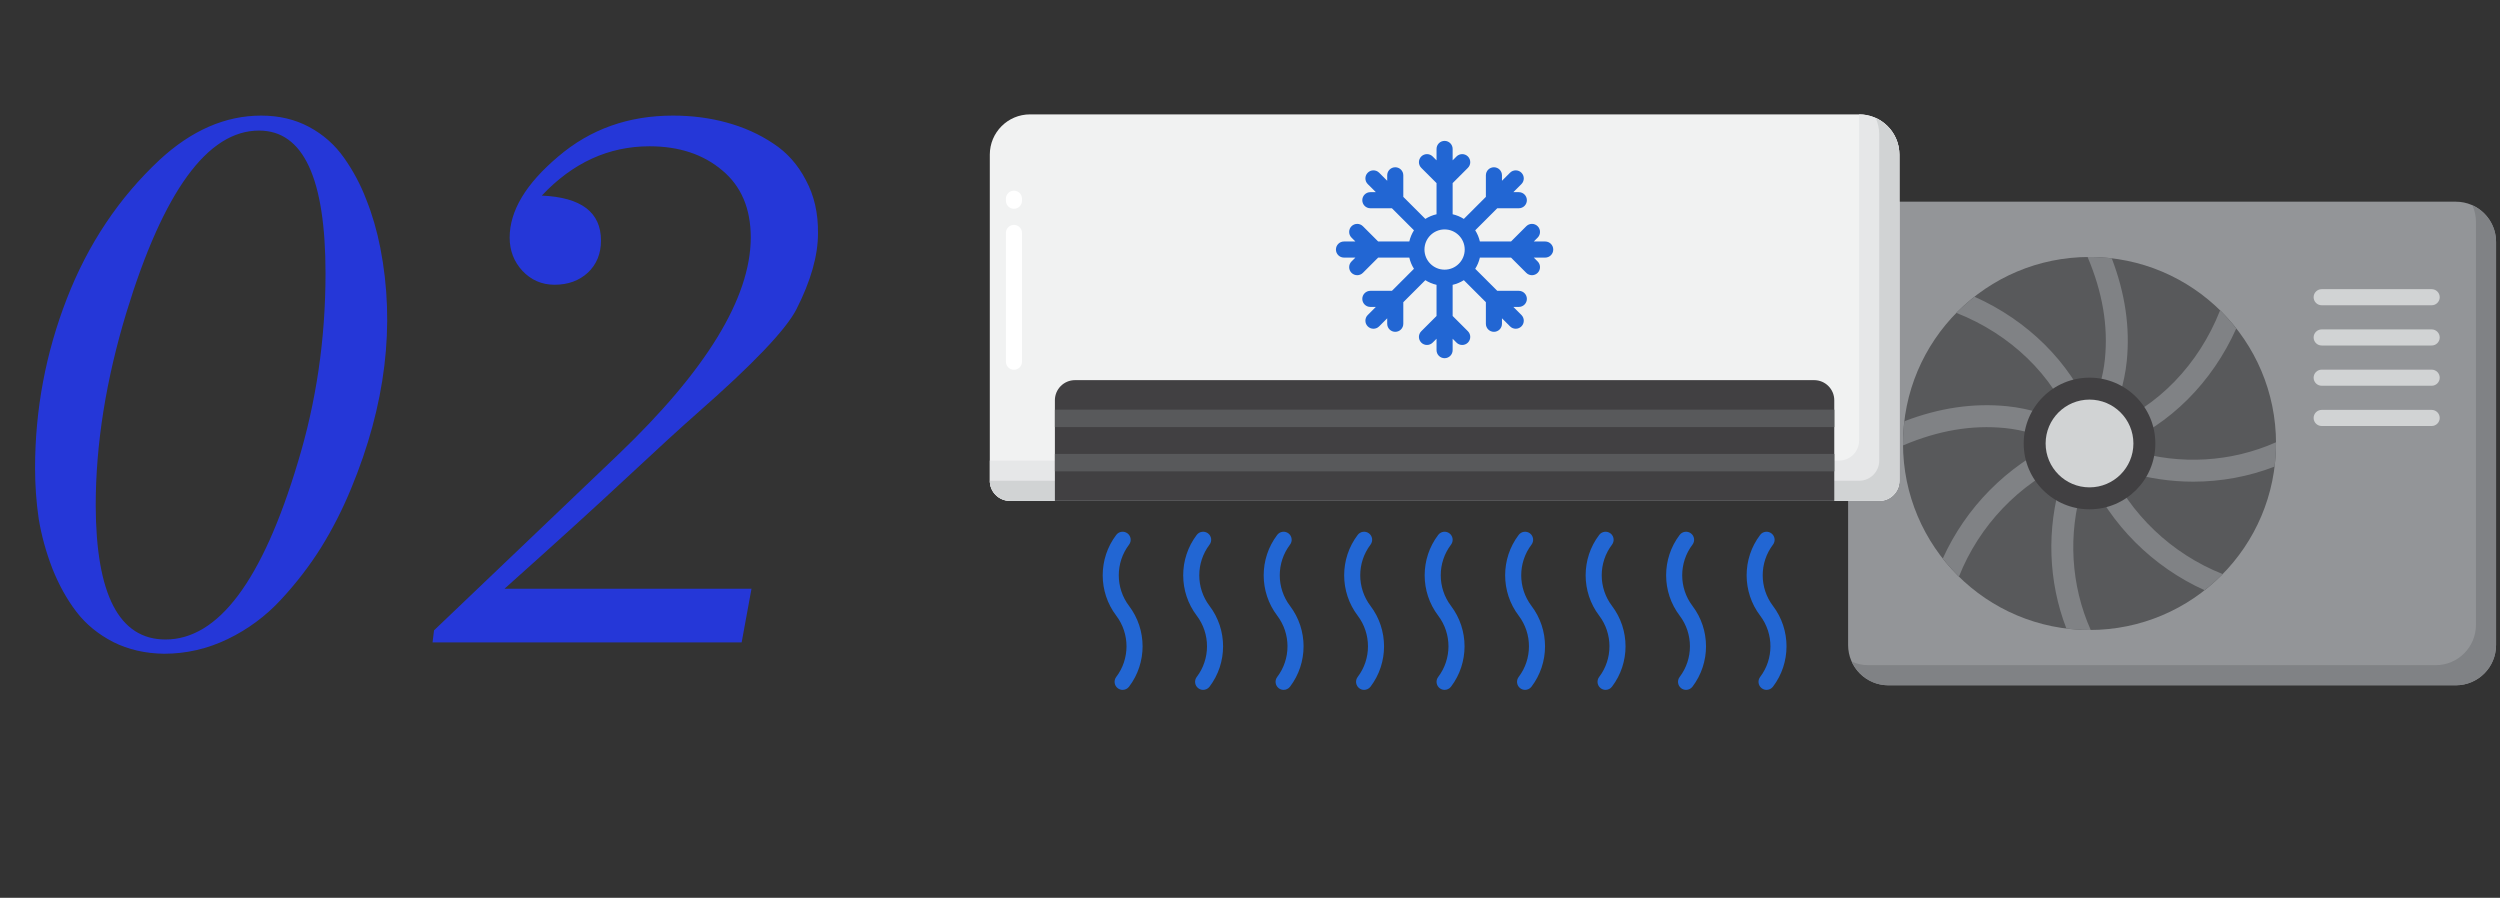 <?xml version="1.0" encoding="UTF-8"?> <svg xmlns="http://www.w3.org/2000/svg" width="323" height="116" viewBox="0 0 323 116" fill="none"><rect x="0" y="0" width="323" height="116" fill="#333333" stroke="none"/><path d="M21.382 82.622C28.211 82.622 33.907 75.007 38.469 59.777C40.861 51.941 42.057 43.791 42.057 35.326C42.057 23.022 39.193 16.87 33.466 16.87C26.826 16.87 21.115 24.706 16.332 40.377C13.688 49.093 12.367 57.401 12.367 65.299C12.398 76.848 15.403 82.622 21.382 82.622ZM21.194 84.463C18.771 84.432 16.584 83.928 14.633 82.953C12.682 81.946 11.092 80.64 9.865 79.035C8.638 77.43 7.599 75.558 6.75 73.418C5.932 71.278 5.35 69.154 5.003 67.046C4.689 64.906 4.531 62.719 4.531 60.485C4.531 52.932 5.9 45.632 8.638 38.583C11.376 31.534 15.372 25.555 20.627 20.646C24.75 16.839 29.123 14.935 33.749 14.935C36.047 14.935 38.108 15.423 39.933 16.398C41.758 17.374 43.268 18.711 44.464 20.41C45.66 22.11 46.62 23.919 47.343 25.839C48.099 27.727 48.697 29.788 49.137 32.022C51.088 41.997 49.829 52.366 45.361 63.128C44.26 65.803 42.969 68.336 41.49 70.728C40.011 73.088 38.281 75.338 36.298 77.477C34.316 79.617 32.019 81.317 29.407 82.575C26.795 83.834 24.057 84.463 21.194 84.463ZM83.925 18.9C78.638 18.9 73.997 21.024 70 25.272C75.098 25.492 77.647 27.428 77.647 31.078C77.647 32.777 77.081 34.162 75.948 35.232C74.815 36.27 73.383 36.789 71.652 36.789C70.016 36.789 68.631 36.191 67.499 34.996C66.397 33.8 65.847 32.368 65.847 30.7C65.847 27.239 67.939 23.746 72.124 20.222C76.247 16.697 81.187 14.935 86.946 14.935C89.4 14.935 91.713 15.234 93.884 15.832C96.087 16.43 98.085 17.326 99.879 18.522C101.673 19.687 103.089 21.276 104.127 23.29C105.197 25.272 105.716 27.554 105.685 30.134C105.685 33.029 104.757 36.302 102.9 39.952C101.547 42.595 97.283 47.064 90.108 53.357C88.031 55.182 84.869 58.077 80.621 62.042C76.845 65.567 71.7 70.24 65.186 76.061H97.094L95.82 83H55.887L56.076 81.442L79.865 58.738C91.257 47.85 96.968 38.504 97 30.7C97 26.956 95.772 24.061 93.318 22.015C90.864 19.938 87.732 18.9 83.925 18.9Z" fill="#2537D8"></path><path d="M317.292 88.538H243.975C241.103 88.538 238.775 86.21 238.775 83.338V31.257C238.775 28.386 241.103 26.058 243.975 26.058H317.292C320.163 26.058 322.491 28.386 322.491 31.257V83.338C322.491 86.21 320.163 88.538 317.292 88.538Z" fill="#939598"></path><path d="M319.429 26.521C319.724 27.174 319.892 27.895 319.892 28.658V80.739C319.892 83.611 317.564 85.939 314.692 85.939H241.375C240.613 85.939 239.891 85.771 239.238 85.476C240.054 87.281 241.866 88.539 243.975 88.539H317.292C320.163 88.539 322.491 86.211 322.491 83.339V31.257C322.491 29.148 321.233 27.336 319.429 26.521Z" fill="#808285"></path><path d="M269.965 81.396C283.274 81.396 294.063 70.607 294.063 57.298C294.063 43.989 283.274 33.201 269.965 33.201C256.656 33.201 245.867 43.989 245.867 57.298C245.867 70.607 256.656 81.396 269.965 81.396Z" fill="#58595B"></path><path d="M274.651 60.921C277.504 61.799 280.447 62.232 283.372 62.232C286.968 62.232 290.534 61.573 293.872 60.286C293.993 59.306 294.063 58.311 294.063 57.298C294.063 57.246 294.059 57.194 294.058 57.141C288.316 59.703 281.689 60.111 275.521 58.222C274.944 58.008 274.368 57.776 273.795 57.538C280.317 54.883 285.806 49.43 288.926 42.436C288.279 41.612 287.583 40.83 286.836 40.098C284.075 47.12 278.756 52.583 272.398 55.047C273.516 52.403 274.478 49.65 274.777 46.666C275.214 42.3 274.576 37.922 272.839 33.376C271.896 33.264 270.938 33.2 269.965 33.2C269.881 33.2 269.798 33.206 269.715 33.206C271.649 37.766 272.385 42.098 271.956 46.383C271.72 48.751 271.002 50.974 270.096 53.202C267.403 46.796 262.003 41.413 255.103 38.336C254.279 38.983 253.498 39.679 252.765 40.426C259.787 43.187 265.25 48.506 267.714 54.864C265.07 53.746 262.317 52.784 259.333 52.485C254.967 52.048 250.589 52.687 246.044 54.424C245.932 55.367 245.867 56.325 245.867 57.298C245.867 57.381 245.873 57.464 245.873 57.548C250.433 55.614 254.764 54.878 259.051 55.306C261.415 55.543 263.636 56.258 265.86 57.163C259.286 60.195 253.988 65.564 251.006 72.163C251.652 72.986 252.349 73.767 253.095 74.499C255.71 67.904 260.83 62.53 267.279 59.631C266.962 60.381 266.652 61.139 266.368 61.911C266.359 61.935 266.351 61.959 266.343 61.984C264.386 68.344 264.64 75.152 266.976 81.204C267.956 81.326 268.952 81.396 269.965 81.396C270.018 81.396 270.07 81.392 270.122 81.392C267.561 75.65 267.153 69.023 269.041 62.855C269.252 62.285 269.481 61.717 269.716 61.152C272.727 67.842 278.148 73.237 284.831 76.257C285.654 75.611 286.435 74.915 287.167 74.169C280.572 71.554 275.198 66.433 272.299 59.984C273.048 60.302 273.806 60.611 274.579 60.896C274.602 60.905 274.626 60.913 274.651 60.921Z" fill="#808285"></path><path d="M269.966 65.803C274.663 65.803 278.471 61.995 278.471 57.298C278.471 52.601 274.663 48.793 269.966 48.793C265.269 48.793 261.461 52.601 261.461 57.298C261.461 61.995 265.269 65.803 269.966 65.803Z" fill="#414042"></path><path d="M269.965 62.968C273.097 62.968 275.636 60.43 275.636 57.298C275.636 54.167 273.097 51.628 269.965 51.628C266.834 51.628 264.295 54.167 264.295 57.298C264.295 60.43 266.834 62.968 269.965 62.968Z" fill="#D1D3D4"></path><path d="M314.172 39.44H299.96C299.386 39.44 298.92 38.974 298.92 38.4C298.92 37.826 299.386 37.36 299.96 37.36H314.172C314.746 37.36 315.212 37.826 315.212 38.4C315.212 38.974 314.746 39.44 314.172 39.44Z" fill="#D1D3D4"></path><path d="M314.172 44.639H299.96C299.386 44.639 298.92 44.174 298.92 43.599C298.92 43.026 299.386 42.56 299.96 42.56H314.172C314.746 42.56 315.212 43.026 315.212 43.599C315.212 44.174 314.746 44.639 314.172 44.639Z" fill="#D1D3D4"></path><path d="M314.172 49.839H299.96C299.386 49.839 298.92 49.373 298.92 48.799C298.92 48.225 299.386 47.759 299.96 47.759H314.172C314.746 47.759 315.212 48.225 315.212 48.799C315.212 49.373 314.746 49.839 314.172 49.839Z" fill="#D1D3D4"></path><path d="M314.172 55.039H299.96C299.386 55.039 298.92 54.573 298.92 53.999C298.92 53.425 299.386 52.959 299.96 52.959H314.172C314.746 52.959 315.212 53.425 315.212 53.999C315.212 54.573 314.746 55.039 314.172 55.039Z" fill="#D1D3D4"></path><path d="M242.797 64.713H130.483C129.047 64.713 127.883 63.549 127.883 62.114V19.976C127.883 17.105 130.211 14.777 133.083 14.777H240.197C243.069 14.777 245.397 17.105 245.397 19.976V62.114C245.397 63.549 244.233 64.713 242.797 64.713Z" fill="#F1F2F2"></path><path d="M199.64 31.201H198.165L198.665 30.701C199.071 30.295 199.071 29.637 198.665 29.23C198.26 28.824 197.6 28.824 197.195 29.23L195.224 31.201H191.2C191.081 30.68 190.875 30.193 190.598 29.755L193.445 26.907H196.232C196.806 26.907 197.272 26.441 197.272 25.867C197.272 25.293 196.806 24.827 196.232 24.827H195.525L196.568 23.784C196.974 23.378 196.974 22.72 196.568 22.314C196.163 21.908 195.503 21.908 195.098 22.314L194.055 23.357V22.65C194.055 22.076 193.589 21.61 193.015 21.61C192.441 21.61 191.975 22.076 191.975 22.65V25.437L189.127 28.284C188.689 28.007 188.202 27.801 187.681 27.682V23.658L189.652 21.687C190.058 21.281 190.058 20.623 189.652 20.217C189.246 19.811 188.587 19.811 188.181 20.217L187.681 20.717V19.242C187.681 18.668 187.215 18.202 186.641 18.202C186.067 18.202 185.601 18.668 185.601 19.242V20.717L185.101 20.217C184.695 19.811 184.036 19.811 183.63 20.217C183.224 20.623 183.224 21.281 183.63 21.687L185.601 23.658V27.682C185.08 27.801 184.593 28.007 184.154 28.284L181.307 25.437V22.65C181.307 22.076 180.841 21.61 180.267 21.61C179.693 21.61 179.227 22.076 179.227 22.65V23.357L178.184 22.314C177.778 21.908 177.119 21.908 176.714 22.314C176.307 22.72 176.307 23.378 176.714 23.784L177.757 24.827H177.049C176.475 24.827 176.009 25.293 176.009 25.867C176.009 26.441 176.475 26.907 177.049 26.907H179.836L182.684 29.755C182.407 30.193 182.201 30.68 182.082 31.201H178.058L176.087 29.23C175.681 28.824 175.022 28.824 174.616 29.23C174.21 29.637 174.21 30.295 174.616 30.701L175.117 31.201H173.642C173.067 31.201 172.602 31.667 172.602 32.241C172.602 32.815 173.067 33.281 173.642 33.281H175.117L174.616 33.781C174.21 34.187 174.21 34.846 174.616 35.252C174.819 35.455 175.085 35.556 175.352 35.556C175.618 35.556 175.884 35.455 176.087 35.252L178.058 33.281H182.082C182.2 33.802 182.407 34.289 182.684 34.728L179.836 37.575H177.049C176.475 37.575 176.009 38.041 176.009 38.615C176.009 39.189 176.475 39.655 177.049 39.655H177.757L176.714 40.698C176.307 41.104 176.307 41.762 176.714 42.168C176.916 42.372 177.183 42.473 177.449 42.473C177.715 42.473 177.981 42.372 178.184 42.168L179.227 41.125V41.833C179.227 42.407 179.693 42.872 180.267 42.872C180.841 42.872 181.307 42.407 181.307 41.833V39.045L184.154 36.198C184.593 36.475 185.08 36.681 185.601 36.8V40.824L183.63 42.795C183.224 43.201 183.224 43.859 183.63 44.265C184.036 44.672 184.695 44.672 185.101 44.265L185.601 43.765V45.24C185.601 45.815 186.067 46.28 186.641 46.28C187.215 46.28 187.681 45.815 187.681 45.24V43.765L188.181 44.265C188.384 44.469 188.65 44.57 188.916 44.57C189.183 44.57 189.449 44.469 189.652 44.265C190.058 43.859 190.058 43.201 189.652 42.795L187.681 40.824V36.8C188.202 36.682 188.689 36.475 189.127 36.198L191.975 39.045V41.833C191.975 42.407 192.441 42.872 193.015 42.872C193.589 42.872 194.055 42.407 194.055 41.833V41.125L195.098 42.168C195.301 42.372 195.567 42.473 195.833 42.473C196.099 42.473 196.365 42.372 196.568 42.168C196.974 41.762 196.974 41.104 196.568 40.698L195.525 39.655H196.232C196.806 39.655 197.272 39.189 197.272 38.615C197.272 38.041 196.806 37.575 196.232 37.575H193.445L190.598 34.728C190.875 34.289 191.081 33.802 191.2 33.281H195.224L197.195 35.252C197.398 35.455 197.664 35.556 197.93 35.556C198.196 35.556 198.463 35.455 198.665 35.252C199.071 34.846 199.071 34.187 198.665 33.781L198.165 33.281H199.64C200.214 33.281 200.68 32.815 200.68 32.241C200.68 31.667 200.214 31.201 199.64 31.201ZM186.641 34.841C185.207 34.841 184.041 33.675 184.041 32.241C184.041 30.808 185.207 29.642 186.641 29.642C188.074 29.642 189.241 30.808 189.241 32.241C189.241 33.675 188.074 34.841 186.641 34.841Z" fill="#2266D3"></path><path d="M131.003 47.774C130.429 47.774 129.963 47.308 129.963 46.734V30.095C129.963 29.521 130.429 29.055 131.003 29.055C131.577 29.055 132.043 29.521 132.043 30.095V46.734C132.043 47.309 131.577 47.774 131.003 47.774ZM131.003 26.975C130.429 26.975 129.963 26.509 129.963 25.935V25.675C129.963 25.101 130.429 24.635 131.003 24.635C131.577 24.635 132.043 25.101 132.043 25.675V25.935C132.043 26.51 131.577 26.975 131.003 26.975Z" fill="white"></path><path d="M240.197 14.776V56.913C240.197 58.349 239.033 59.513 237.597 59.513H127.883V62.113C127.883 63.549 129.047 64.713 130.483 64.713H242.797C244.233 64.713 245.397 63.549 245.397 62.113V19.976C245.397 17.105 243.069 14.776 240.197 14.776Z" fill="#E6E7E8"></path><path d="M242.334 15.239C242.629 15.892 242.797 16.614 242.797 17.377V59.514C242.797 60.949 241.633 62.114 240.197 62.114H127.883C127.883 63.549 129.047 64.713 130.483 64.713H242.797C244.233 64.713 245.397 63.549 245.397 62.114V19.976C245.397 17.867 244.139 16.055 242.334 15.239Z" fill="#D1D3D4"></path><path d="M236.989 64.713H136.291V51.714C136.291 50.279 137.455 49.114 138.891 49.114H234.389C235.825 49.114 236.989 50.279 236.989 51.714V64.713Z" fill="#414042"></path><path d="M236.991 52.927H136.293V55.18H236.991V52.927Z" fill="#58595B"></path><path d="M236.991 58.647H136.293V60.9H236.991V58.647Z" fill="#58595B"></path><path d="M165.842 89.132C165.623 89.132 165.402 89.062 165.214 88.919C164.757 88.572 164.668 87.919 165.016 87.462C166.787 85.131 166.787 81.875 165.017 79.544C162.685 76.472 162.685 72.182 165.017 69.111C165.364 68.654 166.017 68.565 166.474 68.912C166.931 69.26 167.02 69.912 166.673 70.369C164.903 72.7 164.903 75.955 166.673 78.286C169.006 81.359 169.005 85.65 166.671 88.721C166.466 88.99 166.156 89.132 165.842 89.132Z" fill="#2266D3"></path><path d="M155.444 89.132C155.224 89.132 155.004 89.062 154.816 88.919C154.359 88.572 154.269 87.919 154.617 87.462C156.388 85.131 156.389 81.875 154.618 79.544C152.286 76.472 152.286 72.182 154.618 69.111C154.966 68.654 155.618 68.565 156.075 68.912C156.533 69.26 156.622 69.912 156.274 70.369C154.504 72.7 154.504 75.955 156.274 78.286C158.607 81.359 158.606 85.65 156.273 88.721C156.068 88.99 155.757 89.132 155.444 89.132Z" fill="#2266D3"></path><path d="M145.044 89.132C144.824 89.132 144.603 89.062 144.415 88.919C143.958 88.572 143.869 87.919 144.217 87.462C145.988 85.131 145.988 81.875 144.218 79.544C141.886 76.472 141.886 72.182 144.218 69.111C144.565 68.654 145.217 68.565 145.675 68.912C146.132 69.26 146.221 69.912 145.874 70.369C144.104 72.7 144.104 75.955 145.874 78.286C148.207 81.359 148.206 85.65 145.872 88.721C145.668 88.99 145.357 89.132 145.044 89.132Z" fill="#2266D3"></path><path d="M176.241 89.132C176.021 89.132 175.8 89.062 175.613 88.919C175.156 88.572 175.066 87.919 175.414 87.462C177.185 85.131 177.186 81.875 175.415 79.544C173.083 76.472 173.083 72.182 175.415 69.111C175.762 68.654 176.415 68.565 176.872 68.912C177.33 69.26 177.419 69.912 177.071 70.369C175.301 72.7 175.301 75.955 177.071 78.286C179.404 81.359 179.403 85.65 177.07 88.721C176.865 88.99 176.554 89.132 176.241 89.132Z" fill="#2266D3"></path><path d="M186.641 89.132C186.422 89.132 186.201 89.062 186.013 88.919C185.556 88.572 185.467 87.919 185.814 87.462C187.585 85.131 187.586 81.875 185.815 79.544C183.483 76.472 183.483 72.182 185.815 69.111C186.163 68.654 186.815 68.565 187.272 68.912C187.73 69.26 187.819 69.912 187.472 70.369C185.702 72.7 185.702 75.955 187.472 78.286C189.805 81.359 189.804 85.65 187.47 88.721C187.265 88.99 186.955 89.132 186.641 89.132Z" fill="#2266D3"></path><path d="M197.04 89.132C196.82 89.132 196.599 89.062 196.411 88.919C195.954 88.572 195.865 87.919 196.213 87.462C197.984 85.131 197.984 81.875 196.214 79.544C193.882 76.472 193.882 72.182 196.214 69.111C196.561 68.654 197.213 68.565 197.671 68.912C198.128 69.26 198.217 69.912 197.87 70.369C196.1 72.7 196.1 75.955 197.87 78.286C200.203 81.359 200.202 85.65 197.868 88.721C197.664 88.99 197.353 89.132 197.04 89.132Z" fill="#2266D3"></path><path d="M207.44 89.132C207.221 89.132 207 89.062 206.812 88.919C206.355 88.572 206.265 87.919 206.613 87.462C208.384 85.131 208.385 81.875 206.614 79.544C204.282 76.472 204.282 72.182 206.614 69.111C206.962 68.654 207.614 68.565 208.071 68.912C208.529 69.26 208.618 69.912 208.27 70.369C206.5 72.7 206.5 75.955 208.27 78.286C210.604 81.359 210.603 85.65 208.269 88.721C208.064 88.99 207.754 89.132 207.44 89.132Z" fill="#2266D3"></path><path d="M217.838 89.132C217.619 89.132 217.398 89.062 217.21 88.919C216.753 88.572 216.664 87.919 217.012 87.462C218.783 85.131 218.783 81.875 217.013 79.544C214.681 76.472 214.681 72.182 217.013 69.111C217.36 68.654 218.013 68.565 218.47 68.912C218.927 69.26 219.016 69.912 218.669 70.369C216.899 72.7 216.899 75.955 218.669 78.286C221.002 81.359 221.001 85.65 218.667 88.721C218.462 88.99 218.152 89.132 217.838 89.132Z" fill="#2266D3"></path><path d="M228.239 89.132C228.019 89.132 227.798 89.062 227.611 88.919C227.154 88.572 227.064 87.919 227.412 87.462C229.183 85.131 229.184 81.875 227.413 79.544C225.081 76.472 225.081 72.182 227.413 69.111C227.76 68.654 228.413 68.565 228.87 68.912C229.328 69.26 229.417 69.912 229.069 70.369C227.299 72.7 227.299 75.955 229.069 78.286C231.402 81.359 231.401 85.65 229.068 88.721C228.863 88.99 228.552 89.132 228.239 89.132Z" fill="#2266D3"></path></svg> 